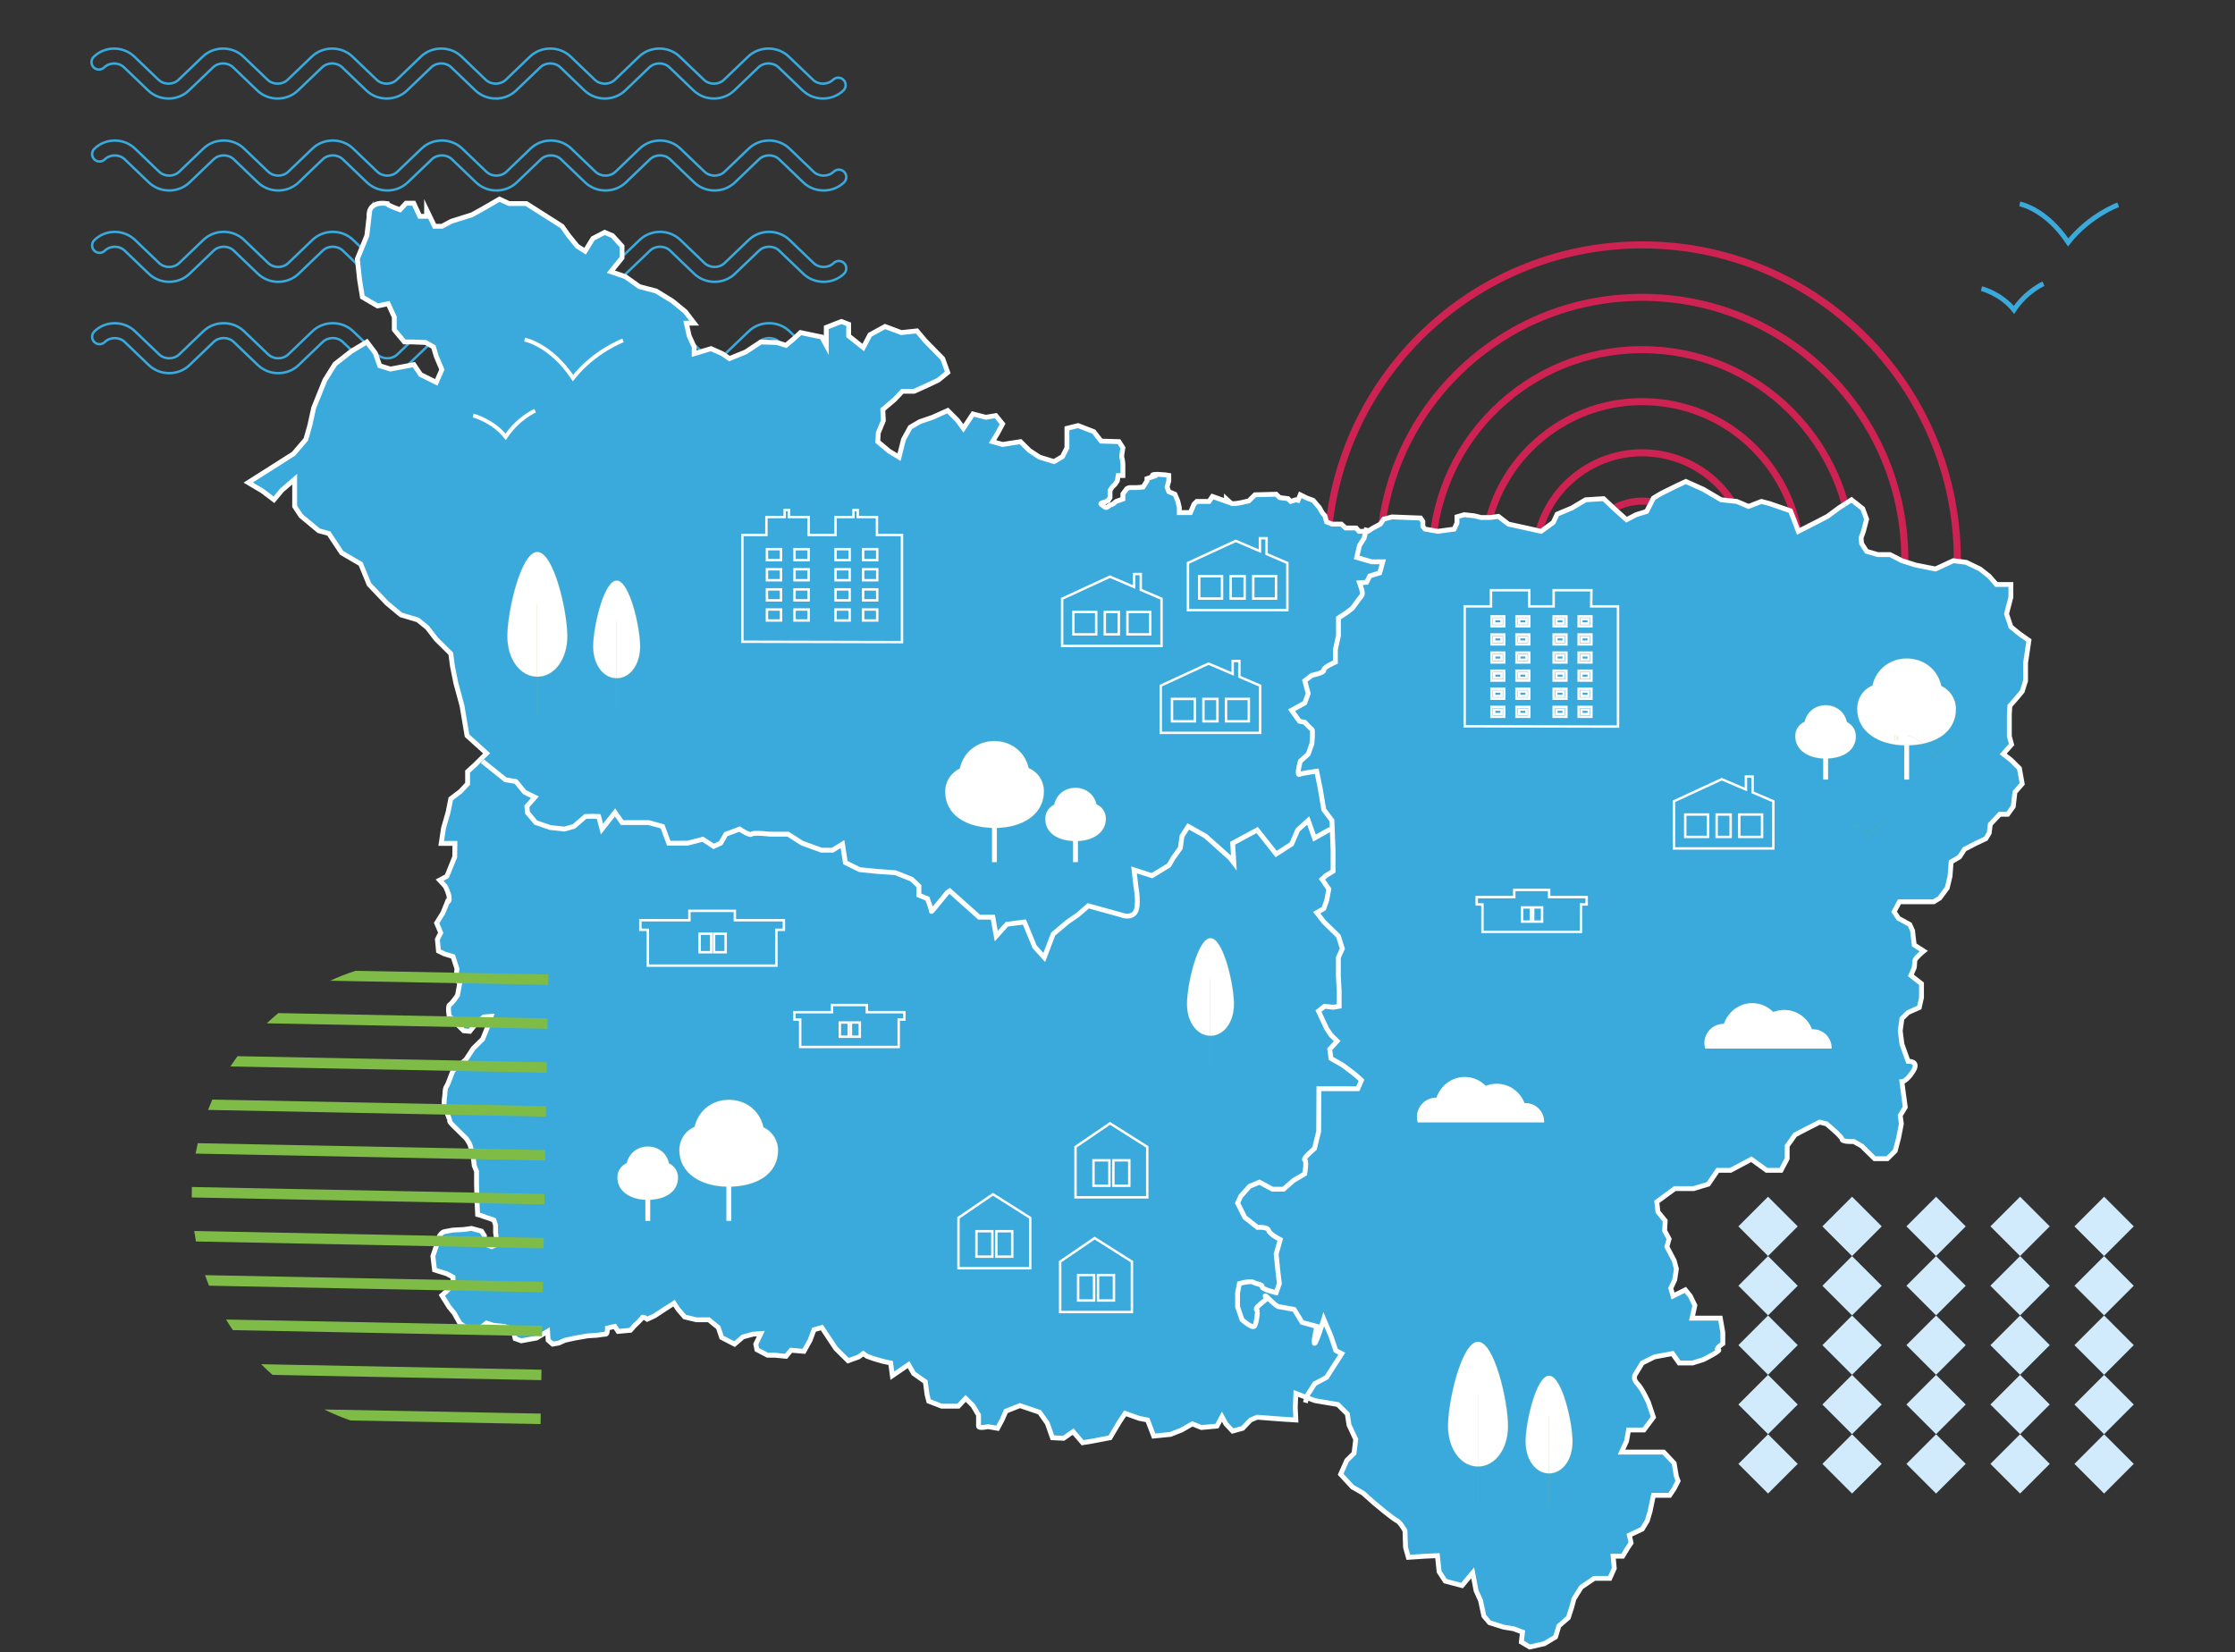 <?xml version="1.0" encoding="UTF-8"?>
<svg xmlns="http://www.w3.org/2000/svg" version="1.1" viewBox="0 0 4601.43 3401.57">
  <rect x="0" y="0" width="4601.43" height="3401.57" fill="#333333" stroke="none"/>
  <defs>
    <style>
      .cls-1 {
        fill: #cd2252;
      }

      .cls-2 {
        fill: #d1ebfc;
      }

      .cls-3 {
        stroke-width: 8px;
      }

      .cls-3, .cls-4, .cls-5, .cls-6, .cls-7, .cls-8, .cls-9, .cls-10 {
        stroke-miterlimit: 10;
      }

      .cls-3, .cls-4, .cls-5, .cls-8, .cls-9 {
        fill: none;
      }

      .cls-3, .cls-5, .cls-6 {
        stroke: #fff;
      }

      .cls-4, .cls-6 {
        stroke-width: 10px;
      }

      .cls-4, .cls-9 {
        stroke: #3aa9dc;
      }

      .cls-11, .cls-7, .cls-12, .cls-10 {
        fill: #fff;
      }

      .cls-5, .cls-9 {
        stroke-width: 5px;
      }

      .cls-6 {
        fill: #3aa9dc;
      }

      .cls-7, .cls-8, .cls-12 {
        stroke: #91bf44;
      }

      .cls-7, .cls-8, .cls-12, .cls-10 {
        stroke-width: .25px;
      }

      .cls-13 {
        fill: #7fbc47;
      }

      .cls-12 {
        stroke-linecap: round;
        stroke-linejoin: round;
      }

      .cls-10 {
        stroke: #3ba9dc;
      }
    </style>
  </defs>
  <!-- Generator: Adobe Illustrator 28.7.3, SVG Export Plug-In . SVG Version: 1.2.0 Build 164)  -->
  <g>
    <g id="Calque_1">
      <g>
        <path class="cls-1" d="M3125.64,548.47c-78.12,33.04-148.27,80.34-208.52,140.59-60.24,60.24-107.54,130.4-140.59,208.52-34.21,80.88-51.56,166.79-51.56,255.35h0s14.55,0,14.55,0h0c0-353.71,287.76-641.47,641.47-641.47,353.71,0,641.47,287.76,641.47,641.47h0s14.55,0,14.55,0h0c0-88.56-17.34-174.47-51.55-255.35-33.04-78.12-80.34-148.27-140.59-208.52-60.24-60.24-130.4-107.54-208.52-140.59-80.88-34.21-166.79-51.56-255.35-51.56-88.56,0-174.47,17.35-255.35,51.56Z"/>
        <path class="cls-1" d="M3776.24,773.35c-101.39-105.57-237.82-165.35-384.17-168.31-146.36-2.95-285.1,51.26-390.66,152.64-105.57,101.39-165.35,237.82-168.31,384.17-.07,3.7-.09,7.39-.09,11.08h14.52c0-3.58.04-7.2.11-10.79,2.88-142.46,61.07-275.27,163.84-373.97,99.85-95.89,230.97-148.7,369.21-148.7,3.69,0,7.38.04,11.08.11,142.23,2.88,274.98,61.13,373.79,164.01,96.31,100.28,148.91,231.08,148.85,369.33h14.57c0-.1,0-.2,0-.3,0-142.14-54-276.45-152.75-379.28Z"/>
        <path class="cls-1" d="M3707.67,857.7c-78.86-87.26-186.98-138.58-304.44-144.52-117.47-5.93-230.22,34.23-317.47,113.08-87.26,78.86-138.58,186.98-144.52,304.44-.38,7.43-.56,14.84-.57,22.23h14.55c0-7.14.19-14.32.55-21.5,11.46-226.7,198.13-404.28,424.98-404.28,7.21,0,14.53.19,21.75.55,113.58,5.74,218.13,55.37,294.38,139.75,71.43,79.04,110,179.69,109.89,285.48h14.55c0-.17,0-.35,0-.52,0-109.2-39.9-213.11-113.66-294.71Z"/>
        <path class="cls-1" d="M3639.06,942.26c-56.36-69.04-136.11-111.99-224.54-120.93-88.57-8.95-175.34,17.12-244.3,73.41-68.96,56.3-111.88,136.08-120.84,224.66-1.13,11.22-1.7,22.41-1.72,33.53h14.55c.02-10.64.56-21.34,1.64-32.07,7.98-78.97,44.96-151.72,104.12-204.85,58.75-52.78,134.32-81.84,212.77-81.84,10.71,0,21.59.55,32.31,1.63,84.71,8.56,161.01,49.61,214.85,115.56,47.03,57.6,71.99,128.19,71.85,201.57h14.54c0-.16,0-.33,0-.49,0-76.44-26.15-150.03-75.25-210.18Z"/>
        <path class="cls-1" d="M3570.8,1026.98c-33.69-50.78-85.06-85.38-144.63-97.43-59.66-12.07-120.46-.18-171.18,33.48-50.72,33.66-85.3,85.05-97.37,144.72-3.04,15.05-4.55,30.17-4.59,45.18h14.55c.03-14.05,1.44-28.21,4.29-42.29,11.3-55.86,43.67-103.97,91.16-135.48,35.14-23.32,75.78-35.65,117.52-35.65,14.24,0,28.62,1.45,42.74,4.3,55.77,11.28,103.85,43.67,135.4,91.21,23.58,35.53,35.76,76.29,35.7,117.91h14.55c0-.1,0-.21,0-.32,0-44.34-13.02-87.77-38.15-125.63Z"/>
        <path class="cls-1" d="M3438.94,1038.31c-30.56-15.45-65.37-18.06-98-7.35-32.63,10.71-59.11,33.45-74.57,64.01-9.24,18.27-13.86,38.05-13.84,57.95h14.55c-.02-17.65,4.08-35.18,12.28-51.39,19.49-38.54,58.51-62.49,101.83-62.49,17.9,0,35.13,4.12,51.2,12.24,39.55,20,62.39,60.08,62.45,101.63h14.61c-.03-13.42-2.17-26.91-6.49-40.05-10.71-32.63-33.45-59.11-64.02-74.57Z"/>
        <path class="cls-1" d="M3380.99,1098.84c-29.82,0-54.09,24.26-54.09,54.09h0s13.24,0,13.24,0h0c0-22.53,18.33-40.85,40.85-40.85,22.52,0,40.85,18.33,40.85,40.85h0s13.24,0,13.24,0h0c0-29.83-24.26-54.09-54.09-54.09Z"/>
      </g>
      <g>
        <path class="cls-9" d="M1020.76,202.91c-15.19,0-30.36-5.54-41.91-16.62l-49.67-47.59c-11.23-10.76-30.22-10.76-41.46,0l-49.65,47.61c-23.11,22.13-60.7,22.13-83.8,0l-49.67-47.61c-11.23-10.76-30.2-10.76-41.46,0l-49.65,47.61c-23.1,22.13-60.71,22.13-83.8,0l-49.66-47.61c-11.24-10.76-30.21-10.76-41.45,0l-49.68,47.61c-23.1,22.13-60.68,22.13-83.77,0l-49.68-47.61c-11.18-10.72-29.98-10.63-41.08.2-6.04,5.89-15.72,5.76-21.64-.28-5.89-6.05-5.77-15.73.28-21.64,22.95-22.38,60.46-22.57,83.6-.38l49.67,47.61c11.24,10.78,30.22,10.78,41.46,0l49.67-47.61c23.1-22.13,60.67-22.13,83.79,0l49.66,47.61c11.23,10.78,30.2,10.78,41.44,0l49.65-47.61c23.11-22.13,60.71-22.13,83.8,0l49.67,47.61c11.25,10.78,30.22,10.78,41.46,0l49.67-47.61c23.1-22.13,60.69-22.13,83.79,0l49.66,47.61c11.23,10.78,30.2,10.78,41.46,0l49.65-47.61c23.13-22.13,60.71-22.13,83.8,0l49.68,47.61c11.22,10.78,30.2,10.78,41.44,0l49.65-47.61c23.11-22.13,60.7-22.13,83.8.02l49.67,47.58c11.23,10.78,30.22,10.78,41.44,0l49.67-47.61c23.11-22.13,60.68-22.13,83.8,0l49.67,47.61c11.23,10.78,30.2,10.78,41.44,0,6.11-5.85,15.79-5.63,21.63.46,5.85,6.1,5.63,15.79-.45,21.64-23.11,22.13-60.69,22.13-83.79-.02l-49.68-47.59c-11.23-10.76-30.2-10.76-41.44,0l-49.67,47.61c-23.1,22.13-60.69,22.13-83.81,0l-49.64-47.61c-11.23-10.76-30.22-10.76-41.45,0l-49.65,47.61c-23.11,22.13-60.71,22.13-83.81,0l-49.67-47.61c-11.22-10.76-30.2-10.76-41.44,0l-49.67,47.61c-11.53,11.06-26.72,16.6-41.88,16.6Z"/>
        <path class="cls-9" d="M1022.06,392.22c-15.19,0-30.36-5.54-41.91-16.62l-49.67-47.59c-11.23-10.76-30.22-10.76-41.46,0l-49.65,47.61c-23.11,22.13-60.7,22.13-83.8,0l-49.67-47.61c-11.23-10.76-30.2-10.76-41.46,0l-49.65,47.61c-23.1,22.13-60.71,22.13-83.8,0l-49.66-47.61c-11.24-10.76-30.21-10.76-41.45,0l-49.68,47.61c-23.1,22.13-60.68,22.13-83.77,0l-49.68-47.61c-11.18-10.72-29.98-10.63-41.08.2-6.04,5.89-15.72,5.76-21.64-.28-5.89-6.05-5.77-15.73.28-21.64,22.95-22.38,60.46-22.57,83.6-.38l49.67,47.61c11.24,10.78,30.22,10.78,41.46,0l49.67-47.61c23.1-22.13,60.67-22.13,83.79,0l49.66,47.61c11.23,10.78,30.2,10.78,41.44,0l49.65-47.61c23.11-22.13,60.71-22.13,83.8,0l49.67,47.61c11.25,10.78,30.22,10.78,41.46,0l49.67-47.61c23.1-22.13,60.69-22.13,83.79,0l49.66,47.61c11.23,10.78,30.2,10.78,41.46,0l49.65-47.61c23.13-22.13,60.71-22.13,83.8,0l49.68,47.61c11.22,10.78,30.2,10.78,41.44,0l49.65-47.61c23.11-22.13,60.7-22.13,83.8.02l49.67,47.58c11.23,10.78,30.22,10.78,41.44,0l49.67-47.61c23.11-22.13,60.68-22.13,83.8,0l49.67,47.61c11.23,10.78,30.2,10.78,41.44,0,6.11-5.85,15.79-5.63,21.63.46,5.85,6.1,5.63,15.79-.45,21.64-23.11,22.13-60.69,22.13-83.79-.02l-49.68-47.59c-11.23-10.76-30.2-10.76-41.44,0l-49.67,47.61c-23.1,22.13-60.69,22.13-83.81,0l-49.64-47.61c-11.23-10.76-30.22-10.76-41.45,0l-49.65,47.61c-23.11,22.13-60.71,22.13-83.81,0l-49.67-47.61c-11.22-10.76-30.2-10.76-41.44,0l-49.67,47.61c-11.53,11.06-26.72,16.6-41.88,16.6Z"/>
        <path class="cls-9" d="M1022.06,580.28c-15.19,0-30.36-5.54-41.91-16.62l-49.67-47.59c-11.23-10.76-30.22-10.76-41.46,0l-49.65,47.61c-23.11,22.13-60.7,22.13-83.8,0l-49.67-47.61c-11.23-10.76-30.2-10.76-41.46,0l-49.65,47.61c-23.1,22.13-60.71,22.13-83.8,0l-49.66-47.61c-11.24-10.76-30.21-10.76-41.45,0l-49.68,47.61c-23.1,22.13-60.68,22.13-83.77,0l-49.68-47.61c-11.18-10.72-29.98-10.63-41.08.2-6.04,5.89-15.72,5.76-21.64-.28-5.89-6.05-5.77-15.73.28-21.64,22.95-22.38,60.46-22.57,83.6-.38l49.67,47.61c11.24,10.78,30.22,10.78,41.46,0l49.67-47.61c23.1-22.13,60.67-22.13,83.79,0l49.66,47.61c11.23,10.78,30.2,10.78,41.44,0l49.65-47.61c23.11-22.13,60.71-22.13,83.8,0l49.67,47.61c11.25,10.78,30.22,10.78,41.46,0l49.67-47.61c23.1-22.13,60.69-22.13,83.79,0l49.66,47.61c11.23,10.78,30.2,10.78,41.46,0l49.65-47.61c23.13-22.13,60.71-22.13,83.8,0l49.68,47.61c11.22,10.78,30.2,10.78,41.44,0l49.65-47.61c23.11-22.13,60.7-22.13,83.8.02l49.67,47.58c11.23,10.78,30.22,10.78,41.44,0l49.67-47.61c23.11-22.13,60.68-22.13,83.8,0l49.67,47.61c11.23,10.78,30.2,10.78,41.44,0,6.11-5.85,15.79-5.63,21.63.46,5.85,6.1,5.63,15.79-.45,21.64-23.11,22.13-60.69,22.13-83.79-.02l-49.68-47.59c-11.23-10.76-30.2-10.76-41.44,0l-49.67,47.61c-23.1,22.13-60.69,22.13-83.81,0l-49.64-47.61c-11.23-10.76-30.22-10.76-41.45,0l-49.65,47.61c-23.11,22.13-60.71,22.13-83.81,0l-49.67-47.61c-11.22-10.76-30.2-10.76-41.44,0l-49.67,47.61c-11.53,11.06-26.72,16.6-41.88,16.6Z"/>
        <path class="cls-9" d="M1022.06,768.33c-15.19,0-30.36-5.54-41.91-16.62l-49.67-47.59c-11.23-10.76-30.22-10.76-41.46,0l-49.65,47.61c-23.11,22.13-60.7,22.13-83.8,0l-49.67-47.61c-11.23-10.76-30.2-10.76-41.46,0l-49.65,47.61c-23.1,22.13-60.71,22.13-83.8,0l-49.66-47.61c-11.24-10.76-30.21-10.76-41.45,0l-49.68,47.61c-23.1,22.13-60.68,22.13-83.77,0l-49.68-47.61c-11.18-10.72-29.98-10.63-41.08.2-6.04,5.89-15.72,5.76-21.64-.28-5.89-6.05-5.77-15.73.28-21.64,22.95-22.38,60.46-22.57,83.6-.38l49.67,47.61c11.24,10.78,30.22,10.78,41.46,0l49.67-47.61c23.1-22.13,60.67-22.13,83.79,0l49.66,47.61c11.23,10.78,30.2,10.78,41.44,0l49.65-47.61c23.11-22.13,60.71-22.13,83.8,0l49.67,47.61c11.25,10.78,30.22,10.78,41.46,0l49.67-47.61c23.1-22.13,60.69-22.13,83.79,0l49.66,47.61c11.23,10.78,30.2,10.78,41.46,0l49.65-47.61c23.13-22.13,60.71-22.13,83.8,0l49.68,47.61c11.22,10.78,30.2,10.78,41.44,0l49.65-47.61c23.11-22.13,60.7-22.13,83.8.02l49.67,47.58c11.23,10.78,30.22,10.78,41.44,0l49.67-47.61c23.11-22.13,60.68-22.13,83.8,0l49.67,47.61c11.23,10.78,30.2,10.78,41.44,0,6.11-5.85,15.79-5.63,21.63.46,5.85,6.1,5.63,15.79-.45,21.64-23.11,22.13-60.69,22.13-83.79-.02l-49.68-47.59c-11.23-10.76-30.2-10.76-41.44,0l-49.67,47.61c-23.1,22.13-60.69,22.13-83.81,0l-49.64-47.61c-11.23-10.76-30.22-10.76-41.45,0l-49.65,47.61c-23.11,22.13-60.71,22.13-83.81,0l-49.67-47.61c-11.22-10.76-30.2-10.76-41.44,0l-49.67,47.61c-11.53,11.06-26.72,16.6-41.88,16.6Z"/>
      </g>
      <path class="cls-10" d="M1407.72,1011.42v-.2c0-3.37-2.72-6.05-6.05-6.05h-.32c-1.38-3.69-4.91-6.33-9.05-6.33-1.26,0-2.43.24-3.53.69-1.79-1.79-4.18-2.88-6.86-2.88-4.26,0-7.83,2.8-9.21,6.74h-.04c-3.49,0-6.29,2.8-6.29,6.29,0,.61.12,1.22.28,1.74h41.06Z"/>
      <g>
        <path class="cls-6" d="M759.86,445.34s-4.61-31.92,36.87-26.22c0,3.42,26.85,12.77,26.85,12.77l12.35-13.45h15.88l12.35,26.91h14.12v-13.45l16.36,33.98h15.41l19.16-10.26,42.62-13.45,23.06-12.77,33.41-19.38,19.59,9.12h35.72l73.55,46.75,12.86,18.24,18.43,22.8,16.13,10.26,16.13-26.22,24.2-12.54,16.13,6.84,19.59,21.66v24l-23.04,28.44,29.96,10.26,28.8,20.52,34.56,9.12,33.41,20.52,26.5,21.66,18.43,23.94h-16.17l5.8,26.22,10.37,22.69v13.97l34.56-10.44,23.4,10.44,14.62,10.08,33.41-13.68,31.11-20.52,33.41,1.14,18.43,5.7,14.98-12.54,14.98-13.68,16.13,3.42,27.65,5.7,9.22,17.1v-36.86l31.11-12.17,14.98,5.7v23.93l29.96,23.96,13.83-26.22,31.11-17.1,33.41,12.54,32.26-3.42,17.28,20.52,35.73,36.48,10.36,28.5-19.59,15.96-24.2,11.4-25.35,11.4h-24.18l-16.14,17.1-24.2,20.52,1.15,22.8-10.37,25.08-1.15,18.24,23.04,19.38,20.74,12.54,9.22-36.48,13.83-25.08,19.59-11.4,26.5-9.12,31.11-13.91,19.59,19.61,12.67,17.1,19.59-29.64,26.5,6.84,20.74-3.42,13.83,17.1-10.37,19.38-10.37,17.1,20.74,5.79,36.87-5.79,18.43,18.24,20.87,13.68,29.82,9.12,17.28-10.26,9.22-18.24v-39.94l23.04-5.66,32.26,12.54,14.98,19.38,36.87,1.14,8.07,12.54s-3.46,20.52-2.3,20.52,2.3,12.89,2.3,12.89v23.87h-9.74l-1.78,11.12-4.61,6.84-5.76,5.7-4.61,6.84v14.82l-3.46,5.7-6.91,3.42s-11.52,2.28-8.07,4.56c3.46,2.28,8.07,6.84,10.37,6.84s8.07-5.7,10.37-5.7,10.37-6.84,10.37-6.84l13.83-4.99v-10.48l8.07-10.76s3.46-2.28,5.76-2.28h14.98l12.67-1.14,8.07-12.54v-4.72l12.67-4.4s-3.46-2.94,0-3.75,9.22-.81,9.22-.81l16.13,1.14,6.91,1.14v11.34l-3.46,12.6,3.46,9.52,12.67,5.3,5.76,13.68,3.25,13.68v10.42h22.94l7.22-17.26,5.76-5.7h25.35l6.91-10.26,28.8,10.26v-4.99l9.22,8.41s1.15,1.14,5.76,1.14,16.13-2.28,16.13-2.28l14.98-3.42,12.67-12.54,43.78-1.14,6.91,6.84,17.28,2.28,5.76,5.7,10.37-3.42,4.61,1.14,4.61-11.4,13.83,6.84,12.67,4.56,12.67,14.82,5.76,10.26,5.76,6.84,3.46,12.54,11.52,4.56h18.84l8.81,7.98h21.78l5.87,6.84h18.25l10.55-6.84,14.98-7.98,6.91-10.26,17.28-4.56,58.76,2.28,4.61,6.84v10.44l4.61,5.52,26.44,4.56,33.47-4.56,5.76-12.54v-12.77l14.98-4.33,20.74,2.28,13.83,3.42h19.59l16.13-2.28,20.74,15.96,26.5,5.7,40.66,9.12,25.02-18.24,8.07-17.1,29.96-12.54,28.8-17.1,36.87-2.28,23.04,21.66,24.2,21.66,19.59-10.26,21.89-6.84,13.83-27.36s12.67-7.98,19.59-11.4c6.91-3.42,27.65-13.68,27.65-13.68l19.59-9.12,35.72,15.96,36.87,21.66,32.26,3.42,24.2,10.26,26.5-10.26,17.28,4.56,42.63,14.82,9.22,23.94,6.75,18.24,35.88-18.24,24.2-12.54,23.04-17.1,26.5-17.1,23.04,18.24,8.07,21.66-6.58,25.08-4.94,13.68,1.15,11.4,10.37,16.07,23.04,6.73h25.09l24.45,12.54,28.8,9.12,40.33,7.98,36.87-17.1,26.5,3.42,28.37,13.68,18.86,14.82,14.98,17.1h29.7v26.02l-8.96,34.41,8.96,26.72,17.54,14.32,19.59,13.68-6.91,46.75v36.48l-6.91,21.66-10.37,12.54-14.98,17.1-1.15,17.1v45.61l4.61,17.1-17.28,19.38,16.13,12.54,17.28,17.1,5.76,31.92-14.98,17.1-3.46,29.64-11.52,15.96h-16.29l-19.43,20.52-2.3,18.24-6.91,11.4-20.78,9.85-23.01,11.81-10.37,15.96-17.28,10.26-2.3,29.64-5.76,23.94-15.41,20.85-12.24,7.65h-70.71l-11.09,20.52,9.22,13.68,23.04,12.54,5.76,12.54,3.46,29.64,19.59,12.54s-18.43,14.82-18.43,20.52-1.15,13.68-1.15,13.68l-6.91,15.96,21.89,17.1v28.5l-4.61,20.52-23.04,10.26-12.67,12.54-3.46,25.08,3.46,27.36,12.67,35.34s24.2-1.14,10.37,20.52c-13.83,21.66-23.04,21.66-23.04,21.66l2.3,18.24,4.61,34.2-10.37,17.1,2.3,17.1-5.76,29.64-6.91,26.22-16.13,15.96h-26.27l-26.73-26.22-16.13-9.12s-24.2,1.14-24.2-4.56-32.26-31.92-32.26-31.92l-13.83-3.42-33.41,17.1-17.28,9.12-16.13,22.8-.06,26.22-12.61,23.94h-29.75l-31.32-22.8-42.81,22.8h-26.47l-19.43,28.5-29.96,9.12h-38.87l-37.18,27.36,2.3,20.52,14.98,18.24-1.15,20.52,9.22,17.1-4.61,15.96,14.98,28.5,4.61,17.1-3.46,22.8-8.07,17.1,4.61,15.96,25.35-12.54,10.19,12.54,9.4,19.38-5.76,26.22h58.13l5.23,29.64v22.8s-17.28,11.4-9.22,12.54c8.07,1.14-31.11,20.52-31.11,20.52l-21.89,6.84h-27.74l-13.74-19.38-36.87,6.84-25.29,12.54-13.89,22.8s-6.91,9.12,3.46,19.38c10.37,10.26,23.04,38.77,23.04,38.77l10.37,30.78-19.59,26.22h-31.64l-4.08,22.8-10.37,22.8h86.82l21.49,22.8,4.61,27.36,3.46,9.12-8.07,15.96-9.22,13.68h-33.45l-6.88,33.06-5.76,19.38-10.37,17.1-26.5,12.54,3.46,15.96-6.91,10.26-10.37,17.1h-19.62l2.34,25.08-9.22,20.52h-31.95l-26.81,18.24-14.98,23.94-4.61,17.1-6.91,21.66-19.59,17.1-6.91,22.8-23.04,13.68-29.96,6.84-17.28-10.26,2.3-20.52-18.43-6.84-20.74-3.42-28.8-9.12-11.52-13.68-6.91-31.92-9.22-20.52-6.91-36.48-21.89,26.22-34.56-9.12-12.67-19.38-3.46-33.06-25.35,1.14-34.56,2.28-5.76-20.52-1.15-34.2s-9.22-17.1-16.13-20.52c-6.91-3.42-26.5-19.38-26.5-19.38l-20.74-17.1-23.04-20.52-21.89-12.54-24.2-26.22,12.67-28.5,14.98-14.82,3.46-28.5-13.83-29.64-3.46-22.8-19.59-19.38-47.24-7.98-39.17-14.82-1.15,28.5,1.15,26.22-34.56-2.28-44.93-3.42-13.83,5.7-16.13,17.1-20.74,5.7-13.83-14.82-8.07-14.82-10.37,19.38-32.01,2.92-18.68-7.48-21.89,12.54-23.04,9.12-34.56,3.42-12.67-33.06-17.28-3.42-28.8-10.26-11.52,17.1-19.59,33.06-35.72,6.84-20.74,3.42-19.59-22.8-19.59,13.68-23.04-1.14-10.37-29.64-16.13-22.8-40.33-13.68-28.8,11.4-8.07,18.24-9.22,17.1-19.59-3.42s-19.59,4.56-19.59-1.14v-22.8l-11.52-19.38-14.98-14.82-14.98,15.96h-34.56l-26.5-10.26-3.46-13.68-3.46-26.22-24.2-17.1-10.37-18.24-33.41,22.8-3.46-26.22-16.13-3.42-19.59-5.7-12.67-4.56-8.07-5.7-9.22,6.84-21.89,7.98-25.35-25.08-28.8-43.33-16.13,4.56-8.07,21.66-12.67,22.8-26.5-2.28-10.37,12.54-23.04-2.28h-14.98l-21.89-11.4-2.3-11.4,10.37-21.66-16.13,1.14-20.74,5.7-17.28,14.82-26.5-13.68-6.91-20.52-19.59-15.96h-25.35l-24.2-5.7-13.83-15.96-8.07-12.54-19.59,12.54-20.74,13.68-14.98,6.84s-9.22-6.84-10.37-3.42-16.13,17.1-16.13,17.1l-8.07,9.12-25.35,2.28-6.91-10.26-14.98,3.42s0,12.54-3.46,12.54-18.43,2.28-18.43,2.28l-18.43,1.14-26.5,4.56-20.74,4.56-12.67,5.7-12.67,2.28-9.22-7.98-1.15-18.24-23.04,13.68-31.11,5.7-12.67-4.56-4.61-18.24-17.28-6.84-23.04-2.28-13.83-4.56-16.13,12.54-16.13,4.56-23.04-17.1-11.52-20.52-10.37-12.54-14.98-23.94,10.37-9.12,12.67-14.82v-13.68l-12.67-6.84-25.35-7.98-3.46-28.5,9.22-27.36,4.61-14.82s4.61-6.84,9.22-7.98c4.61-1.14,18.43-3.42,18.43-3.42l21.89-1.14,16.13-2.28,20.74,5.7,5.76,9.12,1.15,17.1,13.83,5.7s12.67-4.56,11.52-6.84-3.46-22.8-3.46-22.8v-14.82l-3.46-10.26s-11.52-4.56-12.67-4.56-12.67-4.56-12.67-4.56l-8.07-2.28-1.15-22.8-1.15-38.77v-27.36l-4.61-11.4-2.3-18.24s-4.61-18.24-5.76-22.8c-1.15-4.56-8.07-14.82-8.07-14.82l-19.59-19.38s-16.13-14.82-14.98-17.1-11.52-30.78-11.52-30.78c0,0,0-14.82,1.15-19.38s0-15.96,3.46-20.52c3.46-4.56,9.22-21.66,9.22-21.66l4.61-11.4,26.5-22.8,14.98-22.8,19.59-19.38,9.22-22.8,8.07-23.94-14.98,1.14-16.13,13.68-12.67,15.96-12.67-1.14-14.98-14.82-14.98-15.96s-3.46-20.52,1.15-22.8c4.61-2.28,16.13-19.38,16.13-19.38l4.61-25.08-8.07-7.98,2.3-21.66-8.07-25.08-18.43-5.7-11.52-5.7-2.3-23.94,6.91-13.68-8.45-19.95,13.05-21.09,9.22-22.8s3.78,1.8,3.62-7.65-8.22-24.27-8.22-24.27l-11.52-12.54,14.98-7.98,16.13-39.91.4-27.78h-28.24l4.79-31.51,9.22-31.92,5.76-28.5,19.59-14.82,14.98-15.96v-25.08l16.13-14.82,23.04-22.8-40.33-36.48-10.37-61.57-12.67-46.75-6.91-34.2-3.46-26.22-29.96-29.64-18.43-23.94-19.59-15.96-34.56-10.26-28.8-23.94-37.02-38.95-17.13-42-39.17-22.8-26.5-39.91-20.74-5.7-36.87-30.78-12.67-19.38v-56l-26.5,22.94-16.13,19.38-24.2-18.24-28.8-17.1,93.32-59.29,25.35-29.64,8.07-28.5,8.07-36.48,23.04-57.01,20.74-33.06,33.41-26.22,32.26-19.38,17.28,22.8,9.22,26.22,21.89,6.84,48.39-9.12,13.83,20.52,32.26,15.96,11.52-26.22-11.52-27.36-5.76-19.38-16.13-9.12-27.65-1.14h-16.13l-20.74-25.08v-26.22l-12.67-27.36-21.89,4.56-31.11-18.24-5.76-35.34-4.61-43.33,19.59-47.89,4.61-39.91Z"/>
        <g>
          <path class="cls-6" d="M2744.55,1706.99l-8.78,1.92-29.47,16.68-12.96-36.32-21.62,19.64-12.5,28.99-31.86,20.43-39.11-49.42-50.37,27.22,2.33,40.43-7.76-10.12-50.39-44.96-35.65-19.97-12.84,19.91-3.5,24.6-14.59,20.43-8.93,15.27-34.85,21.24-36.95-11.9,3.73,32.92s8.12,42.46-1.87,55.14c-9.99,12.69-28,4.7-28,4.7l-68.01-18.81-21.84,18.81-21.01,14.54-29.53,24.86-18.33,48.19-19.85-22.03-21.01-51.02-36.15,4.59-21.81,24.35-7-38.85h-28.12l-60.6-54.09-5.08,3.26-16.69,20.43s-16.58,21.13-16,18.36c.58-2.78-8.17-26.03-8.17-26.03l-17.56-7.21v-18.67l-14.9-14.26-33.49-13.38-39.08-2.8-34.73-3.57-29.21-14.49-5.96-38.08-20.27,12.5h-23.1l-39.69-14.43-29.01-18.5h-36.96s-35.01-4.11-38.15,0c-3.14,4.11-24.64-10.49-24.64-10.49l-28.26,10.49-10.68,18.5-14.42,6.61-22.39-14.63-31.31,8.02-38.8.16-12.76-34.63-28.99-7.92h-54.28l-14.59-20.87-26.85,34.27-6.78-25.9-12.8-.44-14.62.44-23.58,20.43-19.61,5.48-29.09-3.15-29.84-10.25-17.1-20.36-1.19-13.01,16.52-18.76-21.29-10.42-17.88-22.03-21.46-3.54-47.59-38.2"/>
          <path class="cls-6" d="M2813.56,1086.62l-5.18,21.45-9.41,15.07-5.79,24.54,30.89,9.09h22.76l-6.26,22.66-20.57,6.51-6.45,13.01-14.59.9s5.25,14.37,5.84,20.43c.58,6.06-5.84,11.85-5.84,11.85l-14.59,19.9-10.87,8.51-17.88,11.92v36.49l-6.26,28.17v26.04s-25.7,11.05-23.94,16.54c1.75,5.49-24.52,10.76-24.52,10.76l-14.59,11.05,7.03,26.4-7.03,19.4-27.26,15.09,16.17,22.45,11.09,2.39s11.67,12.76,14.59,14.49c2.92,1.74,0,29.57,0,29.57l-7.56,21.45-16.22,14.49s-8.32,30.15-1.89,27.25c6.42-2.9,35.61-6.63,35.61-6.63l7.24,35.62,7.35,43.59,16.75,22.2,2.37,61.8v42.63l-14.85,9.23-8.05,7.28,14.12,20.43-4.29,22.92-6.06,17.22-14.59,8.31,14.59,18.8,30.01,29.38,8.17,26.02-8.17,18.09v37.82l1.68,31.75v30.86l-12.56,2.07-17.54-2.07-12.52,9.99,16.99,36.39,8.81,13.01,12.65,12.25-15.26,16.93,2.61,18.88,25.23,14.56,25.21,19.2,12.29,11.13-7.55,17.44h-80.14l-.41,87.82-8.61,35.32s-25,21-20.16,23.38c4.84,2.39,0,28.8,0,28.8l-22.59,13.2-21.01,18.37h-22.83l-26.83-14.49-20.39,8.63-18.06,20.36-6.46,14.09,14.83,29.4,26.03,20.61s20.91-1.69,23,6.24c2.1,7.93,23.97,18.95,23.97,18.95l-8.45,29.75,3.97,38.71,2.68,21.98-6.66,18.87s-30.32-7.29-28.88-12.21c1.44-4.92-11.99-5.51-18.12-9.28-6.12-3.76-28.61,2.62-28.61,2.62l-3.78,18.87v29.06l9.14,26.6s20.11,17.75,25.04,13.64c4.93-4.11,7.27-30.78,6.68-31.94-.58-1.16-5.25-2.69,0-8.3,5.25-5.61,19.25-16.58,19.25-16.58,0,0-10.84-15.19,6.26,1.95,17.1,17.14,20.57,14.63,20.57,14.63l29.51,5.4,16.47,26.72,30.03,8.12s-8.26,37.13-4.17,35.06c4.09-2.07,18.68-49.87,18.68-49.87l14.87,35.23,9.96,29.43,12.22,6.33-31.38,48.89-24.36,13.01-14.6,22.77-4.66,16.21"/>
        </g>
      </g>
      <g>
        <path class="cls-13" d="M679.54,2019.27c17.1-7.83,34.54-14.66,52.25-20.4l397.02,7.45-.37,21.52-448.91-8.57Z"/>
        <path class="cls-13" d="M549.21,2106.96c7.78-7.3,15.76-14.36,23.86-21.05l554.19,10.8-.37,21.52-577.68-11.27Z"/>
        <path class="cls-13" d="M474.38,2195.81c4.69-7.15,9.65-14.23,14.73-21.21l636.6,12.55-.37,21.52-650.96-12.86Z"/>
        <path class="cls-13" d="M428.24,2285.28c2.79-7.15,5.77-14.23,8.91-21.31l687,13.61-.37,21.49-695.55-13.79Z"/>
        <path class="cls-13" d="M402.7,2375.24c1.31-7.21,2.78-14.35,4.41-21.46l715.49,14.2-.37,21.52-719.54-14.27Z"/>
        <path class="cls-13" d="M395.08,2443.97l725.98,14.41-.37,21.52-726.01-14.41c-.04-7.2.12-14.36.4-21.52Z"/>
        <path class="cls-13" d="M399.8,2534.55l719.7,14.31-.37,21.52-715.66-14.24c-1.36-7.16-2.58-14.38-3.67-21.59Z"/>
        <path class="cls-13" d="M422.2,2625.46l695.75,13.79-.37,21.52-687.17-13.61c-2.93-7.18-5.67-14.43-8.21-21.7Z"/>
        <path class="cls-13" d="M465.4,2716.83l650.99,12.86-.37,21.52-636.57-12.55c-4.91-7.18-9.58-14.46-14.06-21.84Z"/>
        <path class="cls-13" d="M537.65,2808.83l577.19,11.3-.37,21.49-553.33-10.76c-8-7.04-15.86-14.41-23.49-22.03Z"/>
        <path class="cls-13" d="M667.53,2902.05l445.75,8.48-.37,21.52-391.17-7.35c-18.4-6.43-36.51-14.01-54.21-22.66Z"/>
      </g>
      <g>
        <g>
          <rect class="cls-2" x="3596.89" y="2481.87" width="86.37" height="86.37" transform="translate(-719.33 3313.47) rotate(-45)"/>
          <rect class="cls-2" x="3769.85" y="2481.87" width="86.37" height="86.37" transform="translate(-668.67 3435.79) rotate(-45)"/>
          <rect class="cls-2" x="3942.82" y="2481.87" width="86.37" height="86.37" transform="translate(-618.01 3558.1) rotate(-45)"/>
          <rect class="cls-2" x="4115.78" y="2481.87" width="86.37" height="86.37" transform="translate(-567.36 3680.38) rotate(-45)"/>
          <rect class="cls-2" x="4288.75" y="2481.87" width="86.37" height="86.37" transform="translate(-516.69 3802.69) rotate(-45)"/>
        </g>
        <g>
          <rect class="cls-2" x="3596.89" y="2604.13" width="86.37" height="86.37" transform="translate(-805.78 3349.27) rotate(-45)"/>
          <rect class="cls-2" x="3769.85" y="2604.13" width="86.37" height="86.37" transform="translate(-755.12 3471.6) rotate(-45)"/>
          <rect class="cls-2" x="3942.82" y="2604.13" width="86.37" height="86.37" transform="translate(-704.46 3593.91) rotate(-45)"/>
          <rect class="cls-2" x="4115.78" y="2604.13" width="86.37" height="86.37" transform="translate(-653.81 3716.19) rotate(-45)"/>
          <rect class="cls-2" x="4288.75" y="2604.13" width="86.37" height="86.37" transform="translate(-603.14 3838.5) rotate(-45)"/>
        </g>
        <g>
          <rect class="cls-2" x="3596.89" y="2726.39" width="86.37" height="86.37" transform="translate(-892.23 3385.08) rotate(-45)"/>
          <rect class="cls-2" x="3769.85" y="2726.39" width="86.37" height="86.37" transform="translate(-841.57 3507.41) rotate(-45)"/>
          <rect class="cls-2" x="3942.82" y="2726.39" width="86.37" height="86.37" transform="translate(-790.91 3629.72) rotate(-45)"/>
          <rect class="cls-2" x="4115.78" y="2726.39" width="86.37" height="86.37" transform="translate(-740.25 3751.99) rotate(-45)"/>
          <rect class="cls-2" x="4288.75" y="2726.39" width="86.37" height="86.37" transform="translate(-689.59 3874.31) rotate(-45)"/>
        </g>
        <g>
          <rect class="cls-2" x="3596.89" y="2848.64" width="86.37" height="86.37" transform="translate(-978.68 3420.89) rotate(-45)"/>
          <rect class="cls-2" x="3769.85" y="2848.64" width="86.37" height="86.37" transform="translate(-928.02 3543.22) rotate(-45)"/>
          <rect class="cls-2" x="3942.82" y="2848.64" width="86.37" height="86.37" transform="translate(-877.36 3665.52) rotate(-45)"/>
          <rect class="cls-2" x="4115.78" y="2848.64" width="86.37" height="86.37" transform="translate(-826.7 3787.8) rotate(-45)"/>
          <rect class="cls-2" x="4288.75" y="2848.64" width="86.37" height="86.37" transform="translate(-776.04 3910.12) rotate(-45)"/>
        </g>
        <g>
          <rect class="cls-2" x="3596.89" y="2970.9" width="86.37" height="86.37" transform="translate(-1065.13 3456.7) rotate(-45)"/>
          <rect class="cls-2" x="3769.85" y="2970.9" width="86.37" height="86.37" transform="translate(-1014.47 3579.03) rotate(-45)"/>
          <rect class="cls-2" x="3942.82" y="2970.9" width="86.37" height="86.37" transform="translate(-963.81 3701.33) rotate(-45)"/>
          <rect class="cls-2" x="4115.78" y="2970.9" width="86.37" height="86.37" transform="translate(-913.15 3823.61) rotate(-45)"/>
          <rect class="cls-2" x="4288.75" y="2970.9" width="86.37" height="86.37" transform="translate(-862.49 3945.93) rotate(-45)"/>
        </g>
      </g>
      <g>
        <g>
          <path class="cls-7" d="M1602,2368.33c.04-20.98-12.31-38.97-30.09-47.42-17.02-74.95-124.03-75.67-142.03-.91-20.99,9.23-31.26,28.41-31.36,47.58-.26,47.95,44.6,75.75,100.33,75.87,58.59.12,103.05-25.82,103.15-75.12Z"/>
          <line class="cls-6" x1="1500.5" y1="2343.16" x2="1500.5" y2="2513.73"/>
          <line class="cls-6" x1="1456.99" y1="2394.46" x2="1497.86" y2="2418.2"/>
          <line class="cls-6" x1="1504.45" y1="2393.74" x2="1541.37" y2="2363.41"/>
        </g>
        <g>
          <path class="cls-7" d="M1396,2424.41c.03-12.89-7.57-23.94-18.48-29.13-10.45-46.04-76.19-46.48-87.25-.56-12.89,5.67-19.2,17.45-19.27,29.23-.16,29.46,27.4,46.53,61.63,46.6,35.99.07,63.3-15.86,63.37-46.15Z"/>
          <line class="cls-6" x1="1333.65" y1="2408.95" x2="1333.65" y2="2513.73"/>
          <line class="cls-6" x1="1306.92" y1="2440.46" x2="1332.03" y2="2455.04"/>
          <line class="cls-6" x1="1336.08" y1="2440.02" x2="1358.76" y2="2421.39"/>
        </g>
      </g>
      <g>
        <g>
          <path class="cls-7" d="M4026.98,1459.69c.04-20.98-12.31-38.97-30.09-47.42-17.02-74.95-124.03-75.67-142.03-.91-20.99,9.23-31.26,28.41-31.36,47.58-.26,47.95,44.6,75.75,100.33,75.87,58.59.12,103.05-25.82,103.15-75.12Z"/>
          <line class="cls-6" x1="3925.48" y1="1434.52" x2="3925.48" y2="1605.1"/>
          <line class="cls-6" x1="3881.97" y1="1485.82" x2="3922.85" y2="1509.56"/>
          <line class="cls-6" x1="3929.44" y1="1485.11" x2="3966.36" y2="1454.78"/>
        </g>
        <g>
          <path class="cls-7" d="M3820.98,1515.78c.03-12.89-7.57-23.94-18.48-29.13-10.45-46.04-76.19-46.48-87.25-.56-12.89,5.67-19.2,17.45-19.27,29.23-.16,29.46,27.4,46.53,61.63,46.6,35.99.07,63.3-15.86,63.37-46.15Z"/>
          <line class="cls-6" x1="3758.63" y1="1500.31" x2="3758.63" y2="1605.1"/>
          <line class="cls-6" x1="3731.9" y1="1531.83" x2="3757.01" y2="1546.41"/>
          <line class="cls-6" x1="3761.06" y1="1531.39" x2="3783.74" y2="1512.76"/>
        </g>
      </g>
      <g>
        <g>
          <path class="cls-7" d="M1945.88,1629.69c-.04-20.98,12.31-38.97,30.09-47.42,17.02-74.95,124.03-75.67,142.03-.91,20.99,9.23,31.26,28.41,31.36,47.58.26,47.95-44.6,75.75-100.33,75.87-58.59.12-103.05-25.82-103.15-75.12Z"/>
          <line class="cls-6" x1="2047.38" y1="1604.52" x2="2047.38" y2="1775.1"/>
          <line class="cls-6" x1="2090.89" y1="1655.82" x2="2050.02" y2="1679.56"/>
          <line class="cls-6" x1="2043.43" y1="1655.11" x2="2006.51" y2="1624.78"/>
        </g>
        <g>
          <path class="cls-7" d="M2151.88,1685.78c-.03-12.89,7.57-23.94,18.48-29.13,10.45-46.04,76.19-46.48,87.25-.56,12.89,5.67,19.2,17.45,19.27,29.23.16,29.46-27.4,46.53-61.63,46.6-35.99.07-63.3-15.86-63.37-46.15Z"/>
          <line class="cls-6" x1="2214.23" y1="1670.31" x2="2214.23" y2="1775.1"/>
          <line class="cls-6" x1="2240.96" y1="1701.83" x2="2215.85" y2="1716.41"/>
          <line class="cls-6" x1="2211.8" y1="1701.39" x2="2189.12" y2="1682.76"/>
        </g>
      </g>
      <g>
        <path class="cls-7" d="M1168.13,1309.41c0,49.6-27.69,83.98-61.84,83.98s-61.84-34.39-61.84-83.98,27.69-173.04,61.84-173.04,61.84,123.44,61.84,173.04Z"/>
        <line class="cls-12" x1="1105.89" y1="1243.1" x2="1105.89" y2="1474.95"/>
      </g>
      <g>
        <path class="cls-7" d="M1317.99,1330.79c0,38.84-21.68,65.77-48.42,65.77s-48.43-26.93-48.43-65.77,21.68-135.5,48.43-135.5,48.42,96.66,48.42,135.5Z"/>
        <line class="cls-12" x1="1269.25" y1="1278.86" x2="1269.25" y2="1463.95"/>
      </g>
      <g>
        <path class="cls-7" d="M3904.19,1518.99c0,1.9-1.06,3.21-2.37,3.21s-2.37-1.32-2.37-3.21,1.06-6.62,2.37-6.62,2.37,4.72,2.37,6.62Z"/>
        <line class="cls-12" x1="3901.81" y1="1516.46" x2="3901.81" y2="1525.33"/>
      </g>
      <g>
        <path class="cls-7" d="M3909.27,1520.23c0,1.49-.83,2.52-1.85,2.52s-1.85-1.03-1.85-2.52.83-5.18,1.85-5.18,1.85,3.7,1.85,5.18Z"/>
        <line class="cls-12" x1="3907.4" y1="1518.25" x2="3907.4" y2="1525.33"/>
      </g>
      <g>
        <path class="cls-7" d="M3104.77,2935.6c0,49.6-27.69,83.98-61.84,83.98s-61.84-34.39-61.84-83.98,27.69-173.04,61.84-173.04,61.84,123.44,61.84,173.04Z"/>
        <line class="cls-12" x1="3042.53" y1="2869.29" x2="3042.53" y2="3101.14"/>
      </g>
      <g>
        <path class="cls-7" d="M3237.63,2967.98c0,38.84-21.68,65.77-48.42,65.77s-48.43-26.93-48.43-65.77,21.68-135.5,48.43-135.5,48.42,96.66,48.42,135.5Z"/>
        <line class="cls-12" x1="3188.89" y1="2916.05" x2="3188.89" y2="3101.14"/>
      </g>
      <path class="cls-8" d="M3927.22,1514.47s30.79,5.39,57.85,45.92c25.59-32.37,59.82-44.93,59.82-44.93"/>
      <path class="cls-8" d="M3810.01,1695.79s23.26,5.81,38.89,25.45c14.9-22.54,35.25-31.27,35.25-31.27"/>
      <g>
        <path class="cls-4" d="M4158.32,419.92s53.03,9.29,99.65,79.09c44.08-55.76,103.03-77.39,103.03-77.39"/>
        <path class="cls-4" d="M4079.43,594.23s40.06,10.01,66.98,43.84c25.66-38.83,60.72-53.85,60.72-53.85"/>
      </g>
      <g>
        <polygon class="cls-5" points="1805.47 1101.49 1805.47 1064.57 1765.95 1064.57 1765.95 1050.13 1757.17 1050.13 1757.17 1064.57 1720.22 1064.57 1720.22 1101.49 1664.86 1101.49 1664.86 1064.57 1624.27 1064.57 1624.27 1050.13 1615.49 1050.13 1615.49 1064.57 1577.87 1064.57 1577.87 1101.49 1528.41 1101.49 1528.41 1321.32 1857 1322.09 1857 1101.49 1805.47 1101.49"/>
        <g>
          <g>
            <rect class="cls-5" x="1578.96" y="1130.69" width="29.02" height="22.59"/>
            <rect class="cls-5" x="1635.75" y="1130.69" width="29.02" height="22.59"/>
            <rect class="cls-5" x="1578.96" y="1172.1" width="29.02" height="22.59"/>
            <rect class="cls-5" x="1635.75" y="1172.1" width="29.02" height="22.59"/>
            <rect class="cls-5" x="1578.96" y="1213.51" width="29.02" height="22.59"/>
            <rect class="cls-5" x="1635.75" y="1213.51" width="29.02" height="22.59"/>
            <rect class="cls-5" x="1578.96" y="1254.93" width="29.02" height="22.6"/>
            <rect class="cls-5" x="1635.75" y="1254.93" width="29.02" height="22.6"/>
          </g>
          <g>
            <rect class="cls-5" x="1720.22" y="1130.69" width="29.02" height="22.59"/>
            <rect class="cls-5" x="1777" y="1130.69" width="29.02" height="22.59"/>
            <rect class="cls-5" x="1720.22" y="1172.1" width="29.02" height="22.59"/>
            <rect class="cls-5" x="1777" y="1172.1" width="29.02" height="22.59"/>
            <rect class="cls-5" x="1720.22" y="1213.51" width="29.02" height="22.59"/>
            <rect class="cls-5" x="1777" y="1213.51" width="29.02" height="22.59"/>
            <rect class="cls-5" x="1720.22" y="1254.93" width="29.02" height="22.6"/>
            <rect class="cls-5" x="1777" y="1254.93" width="29.02" height="22.6"/>
          </g>
        </g>
      </g>
      <g>
        <polygon class="cls-5" points="2607.65 1140.73 2607.65 1108.18 2593.91 1108.18 2593.91 1134.86 2544.19 1113.58 2445.77 1159.03 2445.77 1256.17 2650.4 1256.17 2650.4 1159.03 2607.65 1140.73"/>
        <rect class="cls-5" x="2533.62" y="1186.34" width="28.86" height="46.09"/>
        <rect class="cls-5" x="2580.18" y="1186.34" width="46.96" height="46.09"/>
        <rect class="cls-5" x="2468.95" y="1186.34" width="46.96" height="46.09"/>
      </g>
      <g>
        <polygon class="cls-5" points="2348.61 1214.45 2348.61 1181.9 2334.87 1181.9 2334.87 1208.57 2285.16 1187.3 2186.73 1232.74 2186.73 1329.89 2391.36 1329.89 2391.36 1232.74 2348.61 1214.45"/>
        <rect class="cls-5" x="2274.58" y="1260.05" width="28.86" height="46.09"/>
        <rect class="cls-5" x="2321.14" y="1260.05" width="46.96" height="46.09"/>
        <rect class="cls-5" x="2209.91" y="1260.05" width="46.96" height="46.09"/>
      </g>
      <g>
        <polygon class="cls-5" points="2551.61 1393.45 2551.61 1360.9 2537.87 1360.9 2537.87 1387.57 2488.16 1366.3 2389.73 1411.74 2389.73 1508.89 2594.36 1508.89 2594.36 1411.74 2551.61 1393.45"/>
        <rect class="cls-5" x="2477.58" y="1439.05" width="28.86" height="46.09"/>
        <rect class="cls-5" x="2524.14" y="1439.05" width="46.96" height="46.09"/>
        <rect class="cls-5" x="2412.91" y="1439.05" width="46.96" height="46.09"/>
      </g>
      <path class="cls-11" d="M3770.86,2159c.02-.48.14-.92.14-1.4,0-21.23-17.21-38.44-38.43-38.44-.68,0-1.3.16-1.96.2-8.74-23.33-31.05-40.03-57.43-40.03-7.89,0-15.38,1.62-22.32,4.33-11.21-11.29-26.48-18.31-43.37-18.31-26.97,0-49.7,17.85-58.33,42.66-.13,0-.24-.04-.37-.04-22,0-39.83,17.83-39.83,39.83,0,3.91.74,7.61,1.79,11.18h260.12Z"/>
      <path class="cls-11" d="M3178.99,2311c.02-.48.14-.92.14-1.4,0-21.23-17.21-38.44-38.43-38.44-.68,0-1.3.16-1.96.2-8.74-23.33-31.05-40.03-57.43-40.03-7.89,0-15.38,1.62-22.32,4.33-11.21-11.29-26.48-18.31-43.37-18.31-26.97,0-49.7,17.85-58.33,42.66-.13,0-.24-.04-.37-.04-22,0-39.83,17.83-39.83,39.83,0,3.91.74,7.61,1.79,11.18h260.12Z"/>
      <path class="cls-3" d="M1080.01,699.26s53.03,9.29,99.65,79.09c44.08-55.76,103.03-77.39,103.03-77.39"/>
      <path class="cls-3" d="M974.12,855.58s40.06,10.01,66.98,43.84c25.66-38.83,60.72-53.85,60.72-53.85"/>
      <g>
        <polygon class="cls-5" points="3015.46 1248.45 3069.64 1248.45 3069.64 1215.22 3148.48 1215.22 3148.48 1248.45 3198.66 1248.45 3198.66 1215.22 3276.36 1215.22 3275.93 1248.45 3331.13 1248.45 3331.13 1496.02 3015.46 1495.33 3015.46 1248.45"/>
        <g>
          <g>
            <rect class="cls-5" x="3076.22" y="1274.7" width="15.12" height="9.15"/>
            <polygon class="cls-5" points="3096.93 1269.1 3070.63 1269.1 3070.63 1289.44 3096.93 1289.44 3096.93 1269.1 3096.93 1269.1"/>
          </g>
          <g>
            <rect class="cls-5" x="3127.69" y="1274.7" width="15.11" height="9.15"/>
            <polygon class="cls-5" points="3148.4 1269.1 3122.1 1269.1 3122.1 1289.44 3148.4 1289.44 3148.4 1269.1 3148.4 1269.1"/>
          </g>
          <g>
            <rect class="cls-5" x="3076.22" y="1311.97" width="15.12" height="9.15"/>
            <polygon class="cls-5" points="3096.93 1306.38 3070.63 1306.38 3070.63 1326.72 3096.93 1326.72 3096.93 1306.38 3096.93 1306.38"/>
          </g>
          <g>
            <rect class="cls-5" x="3127.69" y="1311.97" width="15.11" height="9.15"/>
            <polygon class="cls-5" points="3148.4 1306.38 3122.1 1306.38 3122.1 1326.72 3148.4 1326.72 3148.4 1306.38 3148.4 1306.38"/>
          </g>
          <g>
            <rect class="cls-5" x="3076.22" y="1349.25" width="15.12" height="9.15"/>
            <polygon class="cls-5" points="3096.93 1343.65 3070.63 1343.65 3070.63 1363.99 3096.93 1363.99 3096.93 1343.65 3096.93 1343.65"/>
          </g>
          <g>
            <rect class="cls-5" x="3127.69" y="1349.25" width="15.11" height="9.15"/>
            <polygon class="cls-5" points="3148.4 1343.65 3122.1 1343.65 3122.1 1363.99 3148.4 1363.99 3148.4 1343.65 3148.4 1343.65"/>
          </g>
          <g>
            <rect class="cls-5" x="3076.22" y="1386.52" width="15.12" height="9.15"/>
            <polygon class="cls-5" points="3096.93 1380.93 3070.63 1380.93 3070.63 1401.27 3096.93 1401.27 3096.93 1380.93 3096.93 1380.93"/>
          </g>
          <g>
            <rect class="cls-5" x="3127.69" y="1386.52" width="15.11" height="9.15"/>
            <polygon class="cls-5" points="3148.4 1380.93 3122.1 1380.93 3122.1 1401.27 3148.4 1401.27 3148.4 1380.93 3148.4 1380.93"/>
          </g>
          <g>
            <rect class="cls-5" x="3076.22" y="1423.8" width="15.12" height="9.15"/>
            <polygon class="cls-5" points="3096.93 1418.2 3070.63 1418.2 3070.63 1438.54 3096.93 1438.54 3096.93 1418.2 3096.93 1418.2"/>
          </g>
          <g>
            <rect class="cls-5" x="3127.69" y="1423.8" width="15.11" height="9.15"/>
            <polygon class="cls-5" points="3148.4 1418.2 3122.1 1418.2 3122.1 1438.54 3148.4 1438.54 3148.4 1418.2 3148.4 1418.2"/>
          </g>
          <g>
            <rect class="cls-5" x="3076.22" y="1461.07" width="15.12" height="9.15"/>
            <polygon class="cls-5" points="3096.93 1455.48 3070.63 1455.48 3070.63 1475.81 3096.93 1475.81 3096.93 1455.48 3096.93 1455.48"/>
          </g>
          <g>
            <rect class="cls-5" x="3127.69" y="1461.07" width="15.11" height="9.15"/>
            <polygon class="cls-5" points="3148.4 1455.48 3122.1 1455.48 3122.1 1475.81 3148.4 1475.81 3148.4 1455.48 3148.4 1455.48"/>
          </g>
        </g>
        <g>
          <g>
            <rect class="cls-5" x="3204.26" y="1274.7" width="15.11" height="9.15"/>
            <polygon class="cls-5" points="3224.96 1269.1 3198.66 1269.1 3198.66 1289.44 3224.96 1289.44 3224.96 1269.1 3224.96 1269.1"/>
          </g>
          <g>
            <rect class="cls-5" x="3255.72" y="1274.7" width="15.12" height="9.15"/>
            <polygon class="cls-5" points="3276.43 1269.1 3250.13 1269.1 3250.13 1289.44 3276.43 1289.44 3276.43 1269.1 3276.43 1269.1"/>
          </g>
          <g>
            <rect class="cls-5" x="3204.26" y="1311.97" width="15.11" height="9.15"/>
            <polygon class="cls-5" points="3224.96 1306.38 3198.66 1306.38 3198.66 1326.72 3224.96 1326.72 3224.96 1306.38 3224.96 1306.38"/>
          </g>
          <g>
            <rect class="cls-5" x="3255.72" y="1311.97" width="15.12" height="9.15"/>
            <polygon class="cls-5" points="3276.43 1306.38 3250.13 1306.38 3250.13 1326.72 3276.43 1326.72 3276.43 1306.38 3276.43 1306.38"/>
          </g>
          <g>
            <rect class="cls-5" x="3204.26" y="1349.25" width="15.11" height="9.15"/>
            <polygon class="cls-5" points="3224.96 1343.65 3198.66 1343.65 3198.66 1363.99 3224.96 1363.99 3224.96 1343.65 3224.96 1343.65"/>
          </g>
          <g>
            <rect class="cls-5" x="3255.72" y="1349.25" width="15.12" height="9.15"/>
            <polygon class="cls-5" points="3276.43 1343.65 3250.13 1343.65 3250.13 1363.99 3276.43 1363.99 3276.43 1343.65 3276.43 1343.65"/>
          </g>
          <g>
            <rect class="cls-5" x="3204.26" y="1386.52" width="15.11" height="9.15"/>
            <polygon class="cls-5" points="3224.96 1380.93 3198.66 1380.93 3198.66 1401.27 3224.96 1401.27 3224.96 1380.93 3224.96 1380.93"/>
          </g>
          <g>
            <rect class="cls-5" x="3255.72" y="1386.52" width="15.12" height="9.15"/>
            <polygon class="cls-5" points="3276.43 1380.93 3250.13 1380.93 3250.13 1401.27 3276.43 1401.27 3276.43 1380.93 3276.43 1380.93"/>
          </g>
          <g>
            <rect class="cls-5" x="3204.26" y="1423.8" width="15.11" height="9.15"/>
            <polygon class="cls-5" points="3224.96 1418.2 3198.66 1418.2 3198.66 1438.54 3224.96 1438.54 3224.96 1418.2 3224.96 1418.2"/>
          </g>
          <g>
            <rect class="cls-5" x="3255.72" y="1423.8" width="15.12" height="9.15"/>
            <polygon class="cls-5" points="3276.43 1418.2 3250.13 1418.2 3250.13 1438.54 3276.43 1438.54 3276.43 1418.2 3276.43 1418.2"/>
          </g>
          <g>
            <rect class="cls-5" x="3204.26" y="1461.07" width="15.11" height="9.15"/>
            <polygon class="cls-5" points="3224.96 1455.48 3198.66 1455.48 3198.66 1475.81 3224.96 1475.81 3224.96 1455.48 3224.96 1455.48"/>
          </g>
          <g>
            <rect class="cls-5" x="3255.72" y="1461.07" width="15.12" height="9.15"/>
            <polygon class="cls-5" points="3276.43 1455.48 3250.13 1455.48 3250.13 1475.81 3276.43 1475.81 3276.43 1455.48 3276.43 1455.48"/>
          </g>
        </g>
      </g>
      <g>
        <polygon class="cls-5" points="1784.67 2084.05 1784.67 2069.28 1712.95 2069.28 1712.95 2084.05 1635.62 2084.05 1635.62 2099.16 1647.41 2099.16 1647.41 2155.66 1850.21 2155.66 1850.21 2099.16 1862 2099.16 1862 2084.05 1784.67 2084.05"/>
        <g>
          <rect class="cls-5" x="1729.05" y="2105.33" width="18.3" height="29.22"/>
          <rect class="cls-5" x="1751.88" y="2105.33" width="18.28" height="29.22"/>
        </g>
      </g>
      <g>
        <polygon class="cls-5" points="1512.93 1894.7 1512.93 1875.42 1419.32 1875.42 1419.32 1894.7 1318.39 1894.7 1318.39 1914.42 1333.79 1914.42 1333.79 1988.15 1598.47 1988.15 1598.47 1914.42 1613.86 1914.42 1613.86 1894.7 1512.93 1894.7"/>
        <g>
          <rect class="cls-5" x="1440.34" y="1922.47" width="23.88" height="38.13"/>
          <rect class="cls-5" x="1470.13" y="1922.47" width="23.86" height="38.13"/>
        </g>
      </g>
      <g>
        <polygon class="cls-5" points="2330.37 2701.4 2330.37 2597.65 2253.7 2549.11 2182.64 2597.65 2182.64 2701.4 2330.37 2701.4"/>
        <g>
          <path class="cls-5" d="M2252.46,2625.23h-32.81v52.4h32.81v-52.4h0Z"/>
          <path class="cls-5" d="M2293.37,2625.23h-32.78v52.4h32.78v-52.4h0Z"/>
        </g>
      </g>
      <g>
        <polygon class="cls-5" points="2120.99 2611.18 2120.99 2507.43 2044.32 2458.89 1973.26 2507.43 1973.26 2611.18 2120.99 2611.18"/>
        <g>
          <path class="cls-5" d="M2043.08,2535h-32.81v52.4h32.81v-52.4h0Z"/>
          <path class="cls-5" d="M2083.99,2535h-32.78v52.4h32.78v-52.4h0Z"/>
        </g>
      </g>
      <g>
        <polygon class="cls-5" points="2361.99 2465.18 2361.99 2361.43 2285.32 2312.89 2214.26 2361.43 2214.26 2465.18 2361.99 2465.18"/>
        <g>
          <path class="cls-5" d="M2284.08,2389h-32.81v52.4h32.81v-52.4h0Z"/>
          <path class="cls-5" d="M2324.99,2389h-32.78v52.4h32.78v-52.4h0Z"/>
        </g>
      </g>
      <g>
        <path class="cls-7" d="M2540.55,2066.96c0,38.84-21.68,65.77-48.42,65.77s-48.43-26.93-48.43-65.77,21.68-135.5,48.43-135.5,48.42,96.66,48.42,135.5Z"/>
        <line class="cls-12" x1="2491.81" y1="2015.03" x2="2491.81" y2="2200.12"/>
      </g>
      <g>
        <polygon class="cls-5" points="3608.25 1631.46 3608.25 1598.91 3594.51 1598.91 3594.51 1625.58 3544.79 1604.31 3446.36 1649.75 3446.36 1746.9 3651 1746.9 3651 1649.75 3608.25 1631.46"/>
        <rect class="cls-5" x="3534.22" y="1677.06" width="28.86" height="46.09"/>
        <rect class="cls-5" x="3580.78" y="1677.06" width="46.96" height="46.09"/>
        <rect class="cls-5" x="3469.55" y="1677.06" width="46.96" height="46.09"/>
      </g>
      <g>
        <polygon class="cls-5" points="3189.31 1847.06 3189.31 1832.29 3117.58 1832.29 3117.58 1847.06 3040.26 1847.06 3040.26 1862.17 3052.05 1862.17 3052.05 1918.67 3254.85 1918.67 3254.85 1862.17 3266.64 1862.17 3266.64 1847.06 3189.31 1847.06"/>
        <g>
          <rect class="cls-5" x="3133.69" y="1868.34" width="18.3" height="29.22"/>
          <rect class="cls-5" x="3156.52" y="1868.34" width="18.28" height="29.22"/>
        </g>
      </g>
    </g>
  </g>
</svg>
